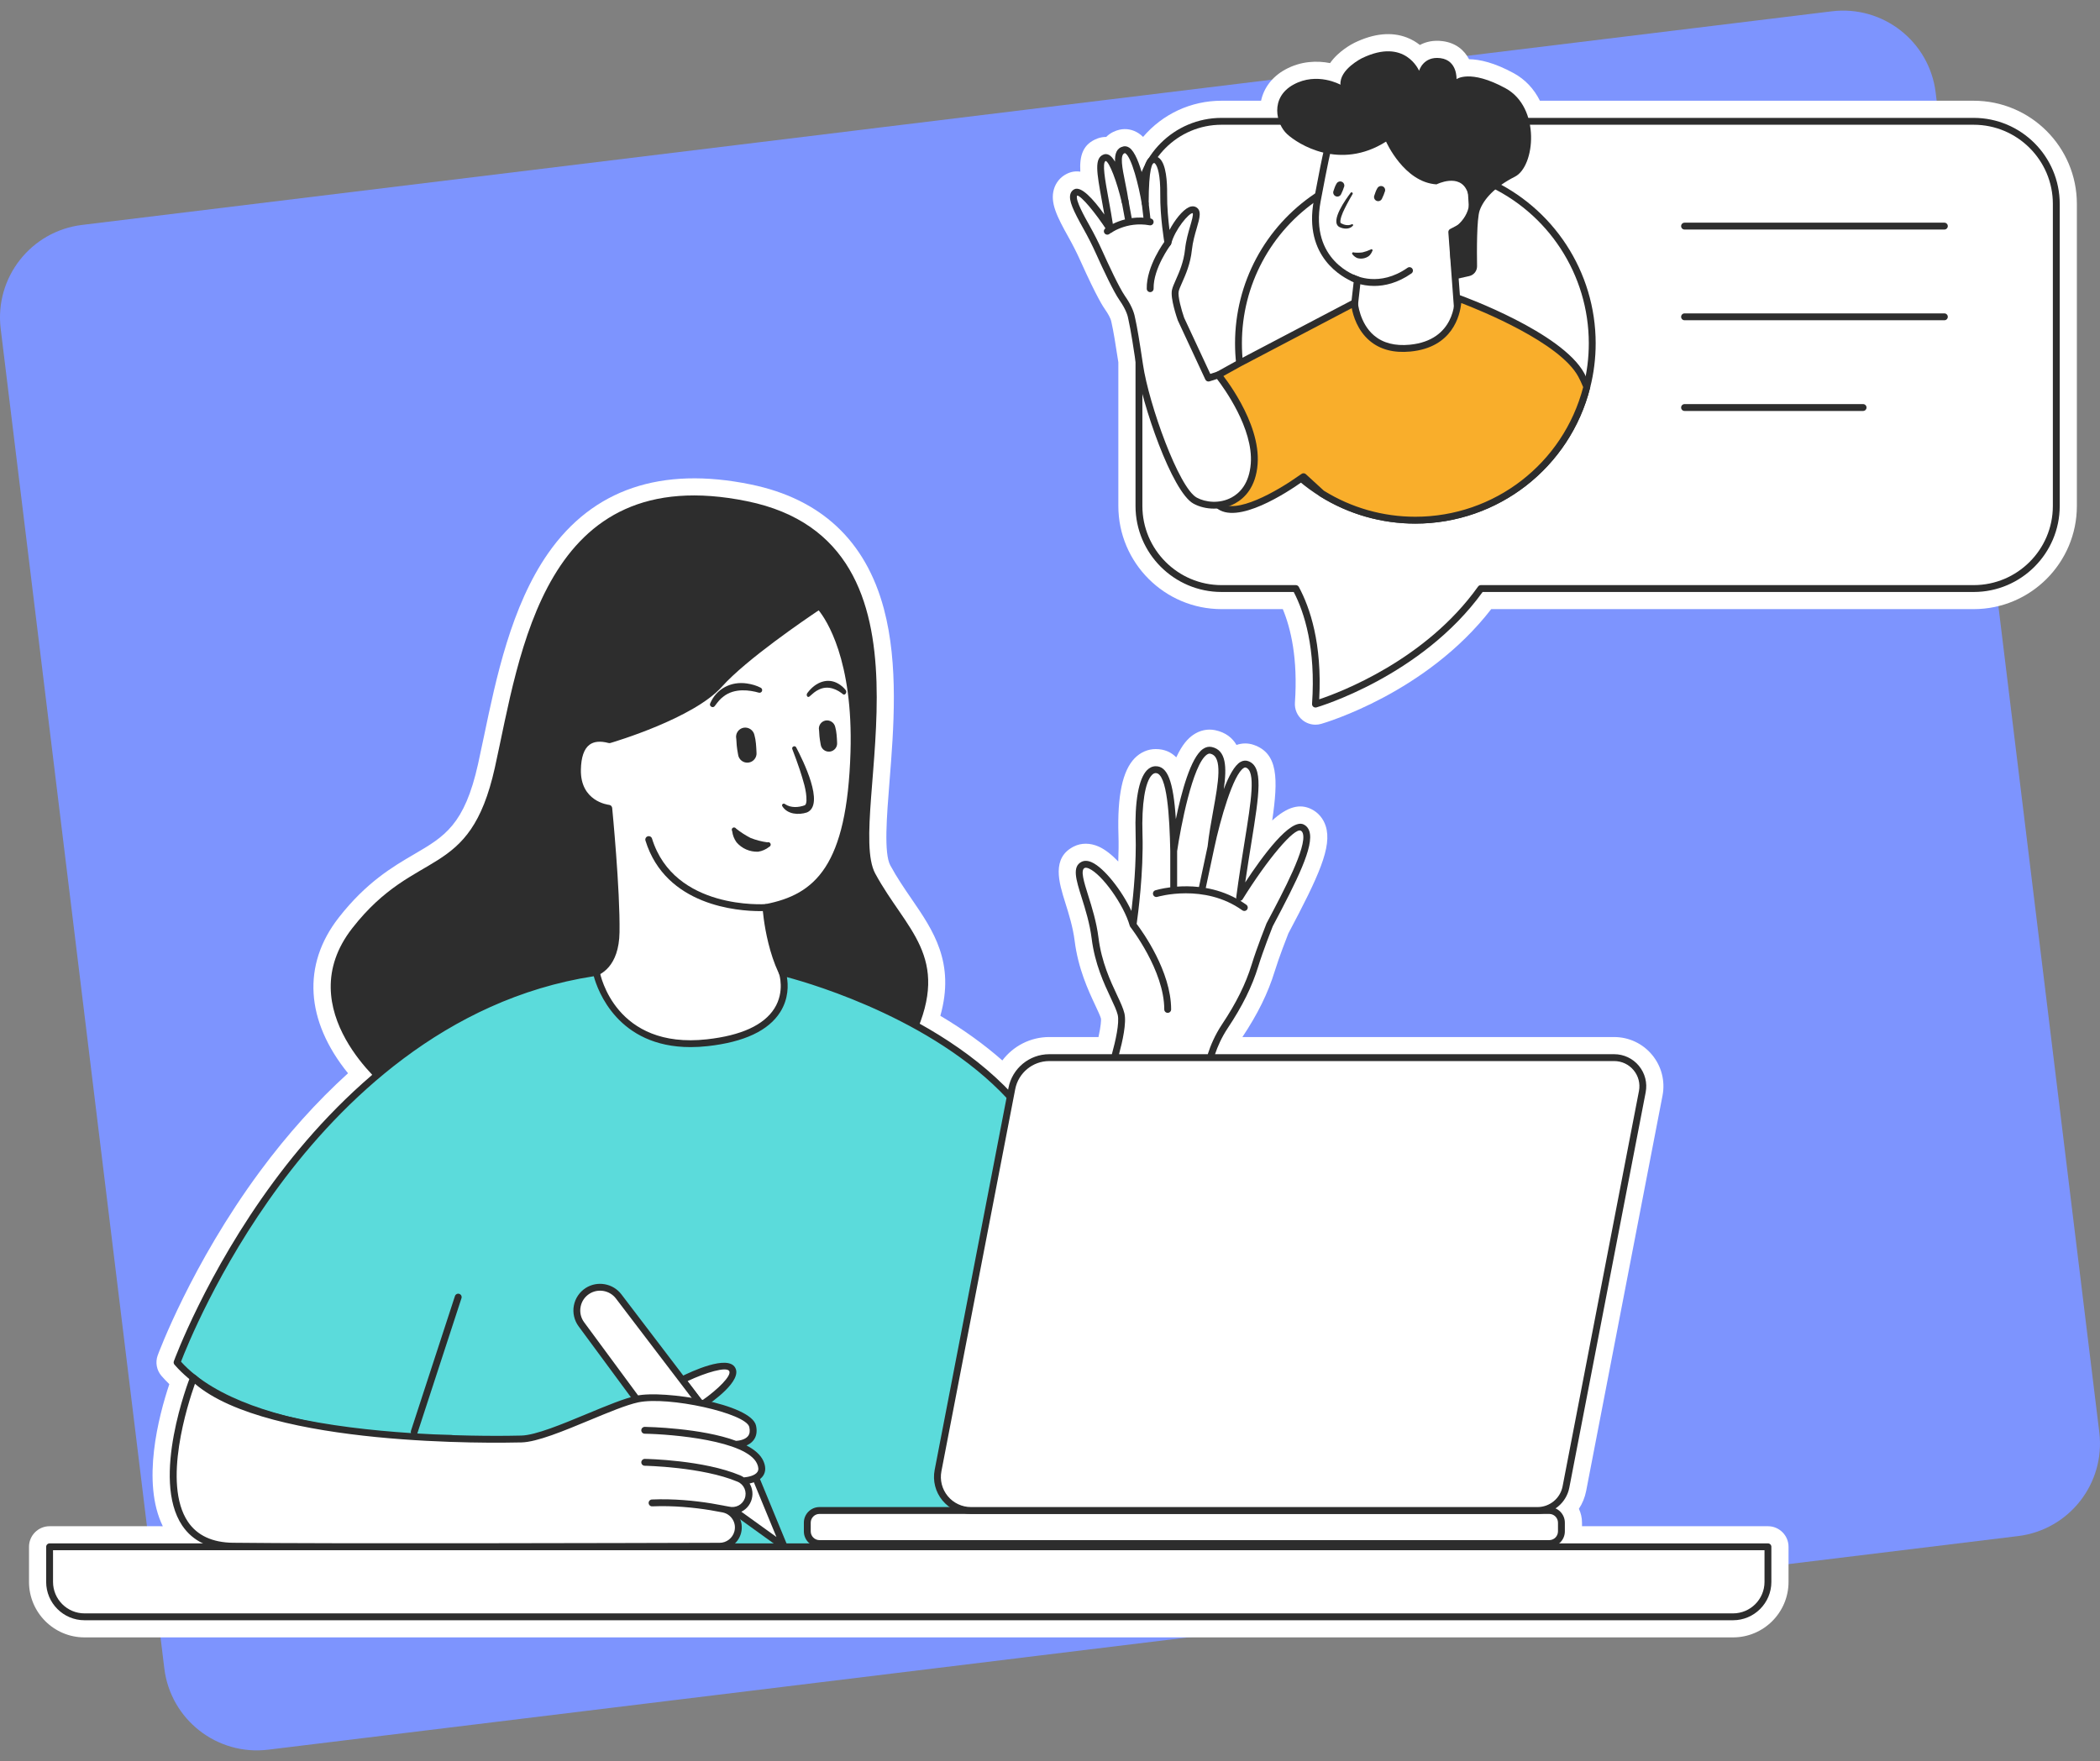 <?xml version="1.0" encoding="UTF-8"?>
<svg xmlns="http://www.w3.org/2000/svg" version="1.1" viewBox="0 0 611.937 513.29">
  <rect x="0" y="0" width="611.937" height="513.29" fill="#808080" stroke="none"/>
  <!-- Generator: Adobe Illustrator 28.6.0, SVG Export Plug-In . SVG Version: 1.2.0 Build 709)  -->
  <g>
    <g id="Capa_25">
      <path d="M.203,95.835l47.68,390.48c1.82,14.9,15.37,25.5,30.27,23.68l110.58-13.5,6.14-.75,1.03-.13,1.04-.12,100.31-12.25,1.12-.14,1.11-.14.38-.04,1-.12,1.01-.13,84.86-10.36,1.04-.12,1-.13,6.16-.75,193.12-23.58c14.9-1.82,25.5-15.37,23.68-30.27l-47.68-390.48c-1.82-14.9-15.37-25.51-30.27-23.69l-200.93,24.54-9.63,1.17-1.06.13-1.07.13-.06.01-11.89,1.45-4.48.55s-.01.01-.02,0l-6.04.74-35.2,4.3h-.03l-6.97.85h-.02l-5.89.73-.99.12-29.06,3.55-5.98.73L23.883,65.565c-14.89,1.82-25.5,15.37-23.68,30.27Z" fill="#7d94fe"/>
      <path d="M515.173,444.861h-54.179v-1.034c0-1.427-.32-2.804-.905-4.048,1.03-1.56,1.752-3.32,2.117-5.208l22.252-115.231c.815-4.218-.287-8.537-3.021-11.851-2.735-3.313-6.767-5.214-11.063-5.214h-108.337c4.465-6.717,7.451-12.79,9.393-19.1,1.281-4.16,3.453-9.721,3.992-11.089,8.862-16.725,12.819-25.288,10.887-31.322-.694-2.172-2.167-3.913-4.14-4.9-3.392-1.705-7.025-.751-11.447,3.291,1.764-12.121,1.77-19.561-5.396-22.042-1.642-.566-3.379-.55-5.007.025-1.187-2.035-3.122-3.649-6.204-4.304-2.212-.466-4.5.027-6.444,1.383-1.443,1.006-3.123,2.692-4.903,6.534-1.472-1.493-3.415-2.415-5.998-2.415-2.28,0-4.461.955-6.143,2.689-3.523,3.635-5.064,10.938-4.707,22.328.08,2.549.044,5.189-.058,7.752-1.886-1.962-3.847-3.525-5.708-4.348-2.492-1.103-5.058-1.113-7.228-.028-6.612,3.308-4.331,10.568-2.497,16.402.99,3.151,2.223,7.074,2.722,11.062,1.022,8.181,4.013,14.56,5.994,18.787.709,1.512,1.512,3.225,1.68,3.921.063.421.002,2.078-.726,5.372h-14.348c-5.509,0-10.511,2.644-13.665,6.823-5.25-4.629-11.295-8.985-18.067-13.016,4.356-15.49-2.093-24.89-8.346-34.002-2.115-3.082-4.301-6.269-6.234-9.84-1.898-3.507-1.048-14.195-.226-24.531,1.204-15.135,2.703-33.97-1.653-50.275-5.302-19.846-18.351-32.035-38.786-36.227-26.12-5.359-45.975,1.373-59.011,20.013-10.804,15.447-15.198,36.482-18.73,53.385-.585,2.801-1.149,5.504-1.719,8.065-3.942,17.741-9.763,21.144-18.573,26.293-6.22,3.636-13.961,8.16-22.031,18.5-10.734,13.754-9.682,30.078,2.707,45.369-9.127,8.284-17.734,17.871-25.633,28.558-20.071,27.153-29.731,53.409-29.831,53.681-.736,2.039-.312,4.325,1.109,5.97.708.816,1.472,1.622,2.285,2.411-3.105,9.286-8.171,28.611-1.9,41.409H14.453c-3.309,0-6,2.691-6,6v10.232c0,8.917,7.255,16.172,16.172,16.172h480.377c8.917,0,16.172-7.255,16.172-16.172v-10.232c0-3.309-2.691-6-6-6Z" fill="#fff"/>
      <g>
        <path d="M112.751,317.324s-28.731-22.907-10.095-46.784c18.636-23.878,34.166-13.589,41.543-46.784,7.377-33.196,13.977-89.88,73.574-77.65,59.597,12.23,28.342,92.016,37.272,108.516,8.93,16.501,22.13,24.072,11.453,47.367-10.677,23.295-153.748,15.336-153.748,15.336Z" fill="#2d2d2d"/>
        <g>
          <path d="M171.054,284.129s8.283,0,8.477-12.424c.194-12.424-2.135-36.107-2.135-36.107,0,0-9.318-.971-9.124-11.259s6.406-9.512,9.318-8.736c0,0,23.878-6.989,32.031-16.112,8.153-9.124,29.119-22.907,29.119-22.907,0,0,11.065,10.871,10.095,42.708s-9.512,42.125-25.625,45.231c0,0,1.165,17.665,9.318,25.625,8.153,7.959-19.607,22.713-19.607,22.713l-31.254-4.853-10.612-23.878Z" fill="#fff"/>
          <path d="M212.92,313.859c-.051,0-.102-.004-.153-.012l-31.254-4.854c-.336-.053-.623-.272-.76-.582l-10.612-23.877c-.138-.31-.109-.667.075-.951.184-.283.498-.454.835-.455.333-.005,7.306-.246,7.481-11.44.172-10.992-1.669-31.125-2.059-35.247-2.424-.548-9.373-2.926-9.2-12.123.081-4.273,1.19-7.245,3.296-8.832,1.759-1.326,4.113-1.638,7-.923,2.603-.789,23.887-7.438,31.306-15.74,8.146-9.117,28.455-22.511,29.315-23.077.393-.26.914-.208,1.25.123.465.456,11.366,11.544,10.393,43.451-.892,29.252-8.077,42.259-25.549,46.003.362,3.604,2.169,17.496,8.941,24.106,1.422,1.389,2.007,3.045,1.738,4.923-1.216,8.479-20.743,18.947-21.574,19.389-.145.077-.306.117-.469.117ZM182.358,307.102l30.385,4.719c5.612-3.028,19.367-11.652,20.241-17.751.176-1.228-.202-2.276-1.156-3.207-8.331-8.133-9.568-25.537-9.617-26.274-.033-.503.314-.952.809-1.047,14.572-2.81,23.806-11.197,24.814-44.28.823-27.009-7.121-38.708-9.27-41.36-3.755,2.514-21.075,14.284-28.199,22.256-8.249,9.231-31.509,16.117-32.496,16.406-.174.051-.361.053-.539.006-2.39-.636-4.261-.464-5.561.516-1.59,1.198-2.431,3.646-2.499,7.272-.174,9.218,7.887,10.209,8.23,10.247.47.052.842.426.889.896.023.237,2.333,23.882,2.14,36.221-.157,10.004-5.422,12.545-8.036,13.19l9.863,22.191Z" fill="#2d2d2d"/>
        </g>
        <g>
          <path d="M173.779,283.429s4.393,23.607,32.347,20.501,21.823-20.501,21.823-20.501c0,0,44.568,10.406,68.639,38.749v132.2h-165.007v-35.099s-59.791,1.127-79.98-22.168c0,0,36.64-101.181,122.177-113.681" fill="#5bdbdb"/>
          <path d="M296.588,455.377h-165.007c-.552,0-1-.447-1-1v-34.088c-8.247.061-60.685-.543-79.735-22.523-.237-.274-.308-.655-.185-.996.092-.254,9.438-25.74,29.148-52.407,18.226-24.657,49.298-55.416,93.825-61.923.533-.084,1.028.279,1.127.805.175.928,4.577,22.657,31.253,19.691,9.964-1.107,16.574-4.135,19.645-9,3.109-4.925,1.362-10.125,1.344-10.177-.12-.345-.043-.728.201-.998.244-.272.614-.389.97-.306.449.104,45.166,10.808,69.174,39.075.153.181.238.41.238.647v132.199c0,.553-.448,1-1,1ZM132.581,453.377h163.007v-130.83c-21.075-24.568-58.184-35.571-66.281-37.737.377,2.203.545,6.211-1.936,10.163-3.405,5.423-10.516,8.771-21.135,9.951-1.751.194-3.417.286-4.995.286-21.206.002-27.074-16.497-28.215-20.657-43.348,6.685-73.703,36.787-91.576,60.955-17.95,24.27-27.23,47.546-28.701,51.392,20.037,22.223,78.229,21.398,78.812,21.379.271-.007.528.099.719.286.192.189.3.445.3.714v34.099Z" fill="#2d2d2d"/>
        </g>
        <g>
          <path d="M198.813,402.201s12.596-6.32,14.531-3.094-8.953,10.431-8.953,10.431l-5.579-7.337Z" fill="#fff"/>
          <path d="M204.393,410.539c-.303,0-.601-.137-.796-.395l-5.579-7.338c-.18-.237-.246-.542-.178-.831.067-.29.26-.535.526-.668,3.149-1.58,13.599-6.447,15.836-2.715,2.253,3.754-6.516,9.966-9.258,11.78-.169.112-.361.166-.551.166ZM200.347,402.566l4.268,5.613c4.493-3.114,8.675-7.219,7.872-8.558-.807-1.343-6.811.425-12.14,2.944Z" fill="#2d2d2d"/>
        </g>
        <g>
          <path d="M213.779,440.247l14.736,10.614-8.078-19.585-16.893-22.847-23.277-30.56c-2.136-2.804-6.064-3.505-9.038-1.613h0c-3.315,2.109-4.15,6.585-1.818,9.748l15.933,21.613,28.435,32.63Z" fill="#fff"/>
          <path d="M228.515,451.861c-.205,0-.41-.062-.585-.189l-14.736-10.614c-.062-.045-.119-.097-.169-.154l-28.435-32.63-15.984-21.677c-1.275-1.73-1.78-3.935-1.386-6.047s1.66-3.985,3.473-5.139c3.384-2.153,7.939-1.34,10.37,1.852l23.277,30.56,16.902,22.857c.049.066.089.138.12.214l8.078,19.586c.17.412.046.889-.304,1.165-.182.144-.401.216-.62.216ZM214.457,439.503l11.796,8.497-6.693-16.23-16.82-22.747-23.269-30.549c-1.806-2.371-5.191-2.975-7.705-1.375-1.367.869-2.283,2.226-2.581,3.817-.297,1.594.069,3.189,1.03,4.494l15.933,21.612,28.309,32.48Z" fill="#2d2d2d"/>
        </g>
        <path d="M221.526,426.236c-1.006-2.25-3.686-3.958-7.115-5.256l.002-.002s6.078.009,4.913-5.232c-1.165-5.242-25.43-9.706-33.584-7.959-8.153,1.747-26.207,11.453-33.778,11.648-7.571.194-75.656,1.301-95.58-17.824,0,0-19.148,48.69,11.524,49.078,27.178.344,120.808.078,141.789.013,2.479-.008,4.636-1.679,5.271-4.075.799-3.011-1.063-6.055-4.08-6.744l1.353.247c2.38.597,4.83-.68,5.704-2.973.771-2.023.089-4.243-1.535-5.522l.029.015s7.431-.172,5.087-5.414Z" fill="#fff"/>
        <path d="M222.439,425.828c-.812-1.817-2.583-3.298-4.905-4.512.722-.313,1.439-.772,1.986-1.454.907-1.129,1.17-2.587.782-4.333-1.407-6.329-26.812-10.431-34.77-8.72-3.573.766-8.858,2.962-14.454,5.288-7.369,3.063-14.989,6.231-19.14,6.337-3.01.078-15.33.306-30.356-.604.02-.041.048-.077.063-.122l12.828-39.312c.171-.525-.115-1.09-.641-1.261-.525-.172-1.089.115-1.261.64l-12.828,39.312c-.07.214-.047.43.021.628-22.796-1.501-51.063-5.668-62.688-16.827-.241-.231-.583-.327-.906-.255-.326.071-.595.3-.717.61-.476,1.209-11.537,29.763-2.357,43.422,3.075,4.574,8.054,6.938,14.799,7.022,10.262.13,29.825.174,51.505.173,34.355,0,74.015-.109,90.298-.159,2.921-.009,5.485-1.991,6.236-4.818.464-1.75.193-3.559-.763-5.092-.148-.237-.314-.459-.487-.672,1.862-.416,3.475-1.718,4.195-3.606.669-1.756.445-3.622-.45-5.108,1.378-.29,3.11-.925,3.997-2.329.743-1.177.747-2.606.013-4.249ZM220.737,429.006c-.721,1.144-2.864,1.535-3.973,1.623-.326-.225-.679-.422-1.059-.583-10.608-4.478-27.114-4.798-27.811-4.81-.535-.011-1.007.431-1.017.983-.009.553.431,1.007.983,1.017.167.003,16.82.327,27.067,4.651,1.91.807,2.825,2.965,2.083,4.913-.693,1.819-2.639,2.83-4.589,2.346l-1.339-.244c-.051-.011-.099-.028-.151-.038-1.093-.218-2.318-.441-3.638-.653l-.064-.012c-.003-.001-.005.001-.008,0-4.782-.767-10.888-1.394-17.251-1.128-.552.023-.981.489-.957,1.041.023.553.517.999,1.041.957,6.226-.262,12.208.356,16.891,1.11l3.668.668c1.197.259,2.212.963,2.86,2.002.661,1.06.848,2.311.526,3.521-.519,1.956-2.29,3.325-4.308,3.332-26.557.081-115.262.322-141.773-.014-6.049-.076-10.477-2.141-13.164-6.137-7.512-11.175-.03-34.345,2.054-40.207,21.562,18.425,87.594,17.285,95.179,17.09,4.523-.116,12.318-3.356,19.856-6.49,5.509-2.289,10.712-4.452,14.105-5.18,8.792-1.88,31.501,3.161,32.398,7.198.252,1.137.127,2.001-.386,2.643-.869,1.088-2.752,1.353-3.484,1.37-10.078-3.739-25.686-4.061-26.586-4.076h-.017c-.544,0-.99.436-1.0.983-.009.552.431,1.007.983,1.017,8.084.137,29.726,1.975,32.752,8.745.45,1.007.491,1.779.124,2.361Z" fill="#2d2d2d"/>
        <g>
          <rect x="235.244" y="440.276" width="219.75" height="9.636" rx="3.551" ry="3.551" fill="#fff"/>
          <path d="M451.444,450.912h-212.648c-2.51,0-4.551-2.041-4.551-4.551v-2.534c0-2.51,2.042-4.551,4.551-4.551h212.648c2.509,0,4.551,2.041,4.551,4.551v2.534c0,2.51-2.042,4.551-4.551,4.551ZM238.795,441.276c-1.407,0-2.551,1.145-2.551,2.551v2.534c0,1.406,1.145,2.551,2.551,2.551h212.648c1.407,0,2.551-1.145,2.551-2.551v-2.534c0-1.406-1.144-2.551-2.551-2.551h-212.648Z" fill="#2d2d2d"/>
        </g>
        <path d="M448.026,440.276h-165.079c-6.145,0-10.768-5.601-9.603-11.634l21.506-111.365c1.009-5.225,5.582-8.999,10.904-8.999h164.622c5.243,0,9.187,4.778,8.193,9.926l-22.252,115.231c-.767,3.972-4.244,6.842-8.29,6.842Z" fill="#fff"/>
        <path d="M477.582,310.673c-1.781-2.158-4.408-3.397-7.207-3.397h-116.318c.758-2.247,1.928-4.934,3.735-7.646,4.236-6.354,7.051-12.05,8.859-17.926,1.455-4.725,3.976-11.091,4.224-11.715,7.136-13.458,12.074-23.321,10.672-27.701-.29-.905-.835-1.562-1.622-1.956-3.869-1.943-12.005,9.146-17.072,16.874.609-4.2,1.228-8.045,1.792-11.545,2.311-14.348,3.584-22.252-.953-23.822-.72-.249-1.487-.164-2.217.251-1.75.99-3.422,4.169-4.866,7.935.909-6.47.724-11.395-3.52-12.296-.872-.183-1.732.014-2.56.591-3.571,2.489-6.285,12.662-7.888,20.436-.738-11.21-2.46-15.419-5.872-15.419-.929,0-1.811.404-2.552,1.169-2.427,2.504-3.599,9.142-3.3,18.692.258,8.263-.622,17.311-1.223,22.324-2.794-6.003-8.019-12.624-11.568-14.192-1.134-.503-2.132-.544-2.964-.128-2.802,1.401-1.611,5.189.036,10.432,1.051,3.344,2.358,7.505,2.913,11.941.924,7.397,3.603,13.111,5.56,17.284.929,1.98,1.73,3.691,2.031,4.953.549,2.306-.641,7.615-1.703,11.463h-18.248c-5.79,0-10.788,4.126-11.886,9.81l-21.506,111.365c-.612,3.17.216,6.416,2.271,8.906s5.085,3.918,8.314,3.918h165.079c4.516,0,8.415-3.219,9.272-7.653l22.252-115.231c.531-2.748-.187-5.561-1.968-7.72ZM362.463,223.831c.292-.166.462-.143.577-.101,2.95,1.02,1.558,9.658-.368,21.614-.763,4.734-1.627,10.102-2.432,16.134-.02.15.005.293.048.43-3.005-1.637-6.059-2.583-8.933-3.083l2.506-11.761v-.001s.001-.001.001-.001c1.698-8.06,5.534-21.496,8.6-23.231ZM343.014,248.097c1.012-6.912,4.507-25.241,8.662-28.136.481-.337.802-.319,1.002-.275,3.716.788,2.321,8.493.844,16.651-.615,3.396-1.25,6.906-1.623,10.351l-2.515,11.801c-.004.018.002.036-.001.054-2.337-.259-4.508-.249-6.369-.113v-10.334ZM327.65,295.351c-.348-1.462-1.15-3.173-2.166-5.339-1.899-4.052-4.501-9.601-5.386-16.684-.577-4.615-1.915-8.873-2.99-12.293-1.248-3.973-2.327-7.404-1.049-8.043.36-.18.944.027,1.261.168,3.835,1.695,10.169,10.581,11.889,16.681.034.122.093.23.167.327.005.006.005.014.01.02.099.126,9.88,12.685,9.88,24.036,0,.553.448,1,1,1s1-.447,1-1c0-11.117-8.41-22.77-10.044-24.928.349-2.439,2.045-14.989,1.696-26.158-.273-8.744.75-15.188,2.737-17.238.366-.377.731-.56,1.116-.56,3.373,0,4.037,12.958,4.242,22.705v10.591c-2.516.325-4.147.806-4.34.865-.528.161-.824.72-.663,1.248.161.526.715.827,1.248.664.135-.041,13.658-4.025,24.75,3.924.176.127.38.188.582.188.311,0,.619-.144.814-.417.322-.449.218-1.074-.231-1.395-.572-.41-1.149-.782-1.729-1.135.256-.057.491-.201.637-.437,7.317-11.786,15.09-20.945,16.951-20.016.185.093.45.273.611.776,1.255,3.922-5.573,16.8-10.559,26.202-.017.032-.032.065-.045.098-.027.068-2.751,6.891-4.298,11.919-1.75,5.686-4.487,11.216-8.612,17.404-2.106,3.16-3.394,6.253-4.186,8.755h-25.86c1.022-3.758,2.224-9.165,1.567-11.926ZM477.587,318.014l-22.252,115.231c-.675,3.495-3.748,6.032-7.308,6.032h-165.079c-2.63,0-5.098-1.163-6.771-3.191-1.674-2.027-2.348-4.672-1.85-7.254l21.506-111.365c.916-4.745,5.089-8.19,9.922-8.19h164.622c2.2,0,4.264.973,5.664,2.669,1.4,1.696,1.964,3.908,1.547,6.068Z" fill="#2d2d2d"/>
        <g>
          <path d="M14.453,450.861h500.72v10.233c0,5.614-4.558,10.172-10.172,10.172H24.625c-5.614,0-10.172-4.558-10.172-10.172v-10.233h0Z" fill="#fff"/>
          <path d="M505.002,472.266H24.625c-6.16,0-11.172-5.012-11.172-11.172v-10.232c0-.553.448-1,1-1h500.72c.552,0,1,.447,1,1v10.232c0,6.16-5.012,11.172-11.172,11.172ZM15.453,451.861v9.232c0,5.058,4.114,9.172,9.172,9.172h480.377c5.058,0,9.172-4.114,9.172-9.172v-9.232H15.453Z" fill="#2d2d2d"/>
        </g>
        <path d="M221.458,265.568c-6.364,0-27.462-1.474-33.371-20.551-.164-.527.132-1.088.659-1.251.527-.163,1.088.132,1.251.659,6.475,20.903,32.866,19.117,33.134,19.1.545-.039,1.031.369,1.074.92s-.369,1.031-.919,1.074c-.042.003-.706.049-1.828.049Z" fill="#2d2d2d"/>
        <path d="M220.443,219.288c-.077-1.691-.161-3.507-.608-5.055-.322-1.439-1.719-2.371-3.172-2.114-1.461.287-2.413,1.704-2.126,3.164.005.023.009.047.015.07.052,1.127.112,2.442.522,4.557.172,1.482,1.513,2.545,2.995,2.373,1.482-.172,2.545-1.513,2.373-2.995Z" fill="#2d2d2d"/>
        <path d="M243.928,216.407c-.069-1.507-.143-3.125-.542-4.505-.287-1.283-1.532-2.113-2.827-1.884-1.302.256-2.15,1.518-1.895,2.82.004.021.009.042.013.062.046,1.005.1,2.177.465,4.061.153,1.321,1.348,2.268,2.67,2.115,1.321-.153,2.268-1.348,2.115-2.669Z" fill="#2d2d2d"/>
        <path d="M218.744,244.259c-1.495-.767-2.91-1.679-4.226-2.725-.499-.747-1.665-.213-1.154.771.143,1.152.572,2.249,1.248,3.192,1.569,1.838,3.895,2.854,6.309,2.757,1.181-.182,2.293-.671,3.225-1.418.362-.149.534-.563.386-.925-.148-.359-.558-.533-.919-.388-1.668-.226-3.302-.65-4.87-1.264h-0Z" fill="#2d2d2d"/>
        <path d="M222.063,200.916c-.063-.198-.199-.359-.383-.455-1.181-.614-2.504-1.022-4.043-1.246-4.663-.692-8.859,1.568-10.671,5.76-.194.359-.075.782.282,1.005.128.081.265.121.399.126.242.009.475-.098.624-.306l.167-.219c.724-.957,1.408-1.861,2.323-2.516,3.291-2.653,7.869-1.881,10.309-1.18.365.122.768-.039.941-.377.096-.183.114-.394.052-.592Z" fill="#2d2d2d"/>
        <path d="M246.606,201.713c.018-.19-.023-.363-.117-.489-.601-.808-1.361-1.464-2.32-2.006-2.901-1.652-6.388-.581-8.871,2.738-.238.276-.288.677-.117.955.061.1.14.166.228.201.159.062.346.019.509-.133l.178-.158c.774-.688,1.505-1.339,2.315-1.716,3.002-1.623,5.823.082,7.238,1.247.207.19.524.136.743-.125.12-.141.196-.324.214-.514Z" fill="#2d2d2d"/>
        <path d="M232.001,217.831c1.844,3.534,8.525,16.738,3.121,18.986-2.417.78-5.671.581-7.162-1.833-.292-.529.377-.996.802-.595,1.679,1.137,3.927,1.002,5.78.32.358-.289.402-.721.464-1.305.068-3.02-1.028-6.085-1.942-9.011-.68-2.017-1.411-4.042-2.183-6.03-.283-.702.751-1.2,1.121-.532h0Z" fill="#2d2d2d"/>
      </g>
      <g>
        <path d="M575.128,29.361h-126.398c-1.738-3.492-4.335-6.233-7.643-8.037-5.593-3.048-9.869-4.017-13.008-4.061-1.343-2.562-3.779-4.771-7.722-5.272-2.639-.335-4.841.172-6.601,1.118-1.047-.83-2.307-1.598-3.808-2.172-4.474-1.711-9.587-1.206-15.228,1.516-.655.321-4.657,2.383-7.137,5.941-3.76-.744-8.509-.634-13.101,1.898-3.767,2.076-6.202,5.317-7.008,9.069h-11.516c-8.915,0-17.187,3.879-22.865,10.556-.398-.399-.814-.742-1.251-1.033-1.708-1.14-3.717-1.52-5.654-1.065-.956.223-2.519.771-3.847,2.096-.825-.003-1.658.129-2.464.425-4.297,1.587-5.337,4.974-5.075,9.702-1.331-.21-2.706-.029-4.104.711-1.744.915-3.015,2.466-3.58,4.37-1.166,3.939.856,7.981,4.324,14.168,1.211,2.161,2.334,4.389,3.34,6.623,4.96,11.025,6.721,13.555,7.3,14.385.696,1,1.568,2.421,1.768,3.517.017.092.046.237.098.463.44,1.902,1.109,5.812,1.938,11.321v41.877c0,16.582,13.49,30.072,30.071,30.072h17.85c2.341,5.626,4.424,14.431,3.533,27.268-.134,1.943.688,3.837,2.22,5.086,1.063.856,2.401,1.328,3.766,1.328.55,0,1.097-.075,1.656-.232,1.276-.367,30.674-9.044,49.555-33.449h140.588c16.581,0,30.072-13.49,30.072-30.072V59.432c0-16.581-13.49-30.071-30.072-30.071Z" fill="#fff"/>
        <g>
          <path d="M575.129,35.361h-219.168c-13.24,0-24.072,10.832-24.072,24.072v88.044c0,13.24,10.832,24.072,24.072,24.072h21.637c2.929,5.433,6.941,16.258,5.732,33.682,0,0,30.399-8.671,48.194-33.682h143.606c13.239,0,24.072-10.832,24.072-24.072V59.433c0-13.24-10.833-24.072-24.072-24.072Z" fill="#fff"/>
          <path d="M383.329,206.23c-.227,0-.449-.077-.63-.223-.253-.206-.39-.521-.368-.847,1.122-16.158-2.213-26.589-5.337-32.612h-21.034c-13.824,0-25.071-11.247-25.071-25.072V59.432c0-13.824,11.247-25.071,25.071-25.071h219.168c13.825,0,25.072,11.247,25.072,25.071v88.044c0,13.825-11.247,25.072-25.072,25.072h-143.092c-17.835,24.688-48.128,33.556-48.434,33.644-.09.025-.183.038-.274.038ZM355.96,36.361c-12.722,0-23.071,10.35-23.071,23.071v88.044c0,12.722,10.35,23.072,23.071,23.072h21.637c.368,0,.706.202.88.525,3.228,5.988,6.824,16.481,5.94,32.761,6.076-2.034,31.038-11.428,46.291-32.866.188-.264.491-.42.815-.42h143.606c12.722,0,23.072-10.351,23.072-23.072V59.432c0-12.722-10.35-23.071-23.072-23.071h-219.168Z" fill="#2d2d2d"/>
        </g>
        <path d="M412.424,152.619c-9.854,0-19.456-2.744-27.771-7.935-2.163-1.348-4.235-2.862-6.157-4.501-10.288-8.707-16.78-20.864-18.278-34.23-.217-1.873-.327-3.856-.327-5.889,0-17.58,8.734-33.916,23.364-43.699l1.111,1.662c-14.073,9.411-22.475,25.126-22.475,42.037,0,1.956.105,3.861.314,5.662,1.442,12.859,7.687,24.554,17.586,32.932,1.85,1.577,3.84,3.032,5.921,4.328,7.997,4.993,17.234,7.632,26.712,7.632,23.166,0,43.315-15.668,48.999-38.101,1.031-4.027,1.554-8.216,1.554-12.453,0-20.025-11.849-38.185-30.188-46.265l.807-1.83c19.063,8.398,31.381,27.276,31.381,48.095,0,4.404-.543,8.76-1.616,12.946-5.908,23.319-26.855,39.607-50.937,39.607Z" fill="#2d2d2d"/>
        <path d="M403.973,113.322c-.07,0-.141-.008-.21-.022-.273-.059-.508-.229-.65-.468l-10.119-17.096c-.115-.194-.161-.42-.131-.644l.845-6.271.744-6.585c-3.175-1.317-14.699-7.31-11.595-23.865,3.122-16.646,3.447-16.867,3.859-17.146.096-.065.205-.114.318-.143l26.528-6.69c.363-.092.747.026.995.308l14.694,16.651c.147.167.234.378.248.601l.765,12.37c.024.394-.185.766-.535.948l-5.639,2.945,2.156,29.098c.026.352-.134.69-.422.893l-21.276,14.935c-.17.119-.371.182-.575.182ZM394.891,95.016l9.392,15.867,19.927-13.988-2.163-29.188c-.03-.398.18-.775.534-.961l5.646-2.949-.704-11.38-14.063-15.937-25.413,6.408c-.273,1.003-1.083,4.427-3.225,15.852-3.236,17.258,10.422,21.7,11.005,21.881.459.143.753.591.699,1.068l-.833,7.367c-.001.007-.002.014-.002.021l-.8,5.938ZM394.7,88.944h.01-.01Z" fill="#2d2d2d"/>
        <g>
          <path d="M462.392,112.763c-5.657,22.326-25.896,38.856-49.968,38.856-10.01,0-19.338-2.848-27.241-7.783l-5.336-4.894s-.241.18-.702.481c-3.43,2.448-18.655,12.658-24.152,7.763-6.218-5.536,0-37.893,0-37.893l6.219-3.45,33.477-17.575s1.002,14.668,16.211,13.201c14.461-1.394,13.982-14.563,13.982-14.563,0,0,29.508,10.612,35.907,22.386.561,1.043,1.103,2.226,1.604,3.47Z" fill="#f9ae2b"/>
          <path d="M412.424,152.619c-9.854,0-19.456-2.744-27.771-7.935-.052-.033-.101-.07-.146-.111l-4.749-4.356c-.022.015-.044.028-.067.044-4.399,3.139-19.331,13.043-25.364,7.672-6.455-5.747-.964-35.459-.317-38.828.056-.291.238-.542.497-.685l6.219-3.45,33.498-17.586c.298-.157.656-.151.951.013.295.164.487.467.511.804.004.06.475,6.002,4.727,9.596,2.594,2.192,6.093,3.091,10.39,2.68,13.323-1.285,13.095-13.033,13.079-13.533-.011-.331.143-.646.411-.842.268-.194.616-.245.927-.134,1.22.439,29.941,10.878,36.447,22.85.561,1.044,1.117,2.245,1.653,3.574.08.196.094.414.042.62-5.909,23.321-26.855,39.609-50.938,39.609ZM385.79,143.036c7.979,4.961,17.186,7.583,26.634,7.583,23.057,0,43.125-15.52,48.917-37.784-.47-1.141-.952-2.171-1.435-3.068-5.402-9.94-28.435-19.27-34.102-21.444-.375,3.643-2.538,12.96-14.809,14.143-4.865.473-8.865-.592-11.889-3.156-3.546-3.007-4.787-7.269-5.208-9.496l-32.222,16.916-5.789,3.212c-1.723,9.183-4.901,32.34-.23,36.498,4.19,3.734,16.371-3.166,22.907-7.83.447-.292.67-.457.684-.468.384-.288.92-.261,1.274.064l5.268,4.832Z" fill="#2d2d2d"/>
        </g>
        <g>
          <path d="M329.753,92.734c-.205-1.129-.741-2.985-2.744-5.862-1.737-2.495-4.881-9.259-6.753-13.419-1.088-2.418-2.281-4.782-3.578-7.095-2.908-5.188-5.043-9.318-3.189-10.293,2.274-1.195,10.038,10.767,10.038,10.767-1.924-12.498-4.267-19.869-1.57-20.863,2.696-.995,5.901,12.836,5.901,12.836-.868-6.773-3.737-14.342-.306-15.143,3.432-.801,6.167,15.651,6.167,15.651.009-9.925.891-12.764,2.562-12.798,1.671-.034,2.889,3.389,2.815,10.077-.074,6.688,1.227,14.184,1.227,14.184,1.067-4.096,5.744-10.459,7.643-9.557s-1.035,5.663-1.648,11.526c-.613,5.863-3.355,9.784-3.833,11.988-.478,2.204,1.629,8.221,1.629,8.221l8.027,17.252,2.847-.906s11.389,13.848,10.483,25.883-11.518,13.848-17.212,10.742c-5.694-3.106-14.495-28.084-16.177-39.472-1.682-11.389-2.27-13.392-2.329-13.718Z" fill="#fff"/>
          <path d="M353.737,148.252c-2.098,0-4.184-.483-5.957-1.45-6.278-3.424-15.042-29.064-16.688-40.203-.675-4.572-1.618-10.616-2.271-13.445-.027-.118-.044-.193-.053-.241h0c-.107-.59-.435-2.386-2.582-5.47-1.715-2.463-4.668-8.744-6.844-13.58-1.066-2.369-2.256-4.729-3.538-7.016-3.078-5.491-4.445-8.434-3.892-10.305.179-.604.563-1.075,1.11-1.362,2.002-1.059,5.533,2.821,8.782,7.346-.256-1.475-.508-2.859-.744-4.155-1.491-8.196-2.239-12.31.548-13.34.357-.131.92-.216,1.575.138.601.324,1.182,1.032,1.73,1.968-.084-2.327.466-3.994,2.41-4.447.411-.096,1.045-.111,1.745.355,1.639,1.094,2.988,4.751,3.962,8.346.453-4.229,1.44-5.838,3.229-5.874.46.01,1.091.112,1.72.735,1.823,1.806,2.157,6.627,2.115,10.352-.041,3.685.348,7.652.695,10.42,1.503-2.84,3.763-5.743,5.618-6.607.915-.428,1.585-.29,1.986-.1,1.878.892,1.199,3.216.339,6.157-.524,1.793-1.176,4.023-1.421,6.375-.425,4.064-1.821,7.205-2.841,9.499-.467,1.053-.871,1.961-1.009,2.597-.304,1.403.817,5.454,1.595,7.679l7.619,16.362,2.009-.64c.388-.123.815.001,1.076.318.475.578,11.633,14.299,10.707,26.594-.512,6.808-3.872,10.006-6.601,11.49-1.842,1.002-3.993,1.504-6.131,1.504ZM330.737,92.555l.034.148c.537,2.323,1.31,6.9,2.301,13.602,1.697,11.485,10.411,35.874,15.667,38.74,2.502,1.365,6.62,1.877,10.174-.055,2.292-1.247,5.117-3.974,5.562-9.884.768-10.204-7.83-22.03-9.843-24.645l-2.187.696c-.48.147-.998-.075-1.21-.531l-8.028-17.252c-.262-.734-2.222-6.444-1.699-8.854.181-.836.603-1.784,1.136-2.984.965-2.173,2.288-5.147,2.679-8.895.265-2.531.945-4.858,1.491-6.729.419-1.437.994-3.402.729-3.79-1.079-.074-5.177,4.777-6.253,8.905-.119.456-.531.78-1.009.747-.47-.019-.863-.364-.944-.828-.054-.31-1.315-7.663-1.241-14.365.06-5.398-.747-8.143-1.522-8.911-.105-.104-.205-.156-.273-.155-.473.009-1.574,1.178-1.583,11.799-.001.52-.399.953-.918.996-.524.037-.983-.32-1.068-.833-.9-5.411-2.977-13.571-4.773-14.771-.038-.024-.134-.082-.181-.071-1.554.362-.726,4.461.075,8.425.372,1.839.755,3.741.996,5.617.068.528-.29,1.017-.815,1.111-.522.092-1.031-.24-1.151-.759-1.422-6.134-3.608-11.796-4.679-12.116-1.113.44-.172,5.617.825,11.099.462,2.542.987,5.424,1.486,8.667.072.466-.191.919-.632,1.087-.442.166-.939.004-1.195-.39-3.585-5.523-7.569-10.227-8.788-10.392-.029.025-.05.06-.069.125-.412,1.39,2.173,6.002,3.718,8.758,1.31,2.338,2.527,4.751,3.618,7.174,1.752,3.896,4.948,10.798,6.661,13.258,1.612,2.315,2.563,4.361,2.908,6.255h0Z" fill="#2d2d2d"/>
        </g>
        <path d="M335.161,85.149c-.543,0-.988-.435-1-.98-.134-6.641,5.14-13.699,5.365-13.996.333-.442.96-.53,1.4-.195.441.332.528.959.196,1.4-.051.067-5.081,6.809-4.961,12.75.011.553-.428,1.009-.98,1.02h-.021Z" fill="#2d2d2d"/>
        <g>
          <line x1="327.809" y1="58.438" x2="328.783" y2="63.679" fill="#fff"/>
          <path d="M328.782,64.68c-.473,0-.893-.336-.982-.817l-.974-5.241c-.101-.543.258-1.065.801-1.166.54-.1,1.065.257,1.166.801l.974,5.241c.101.543-.258,1.065-.801,1.166-.061.012-.123.017-.184.017Z" fill="#2d2d2d"/>
        </g>
        <g>
          <line x1="334.283" y1="64.132" x2="333.719" y2="59.313" fill="#fff"/>
          <path d="M334.281,65.133c-.5,0-.932-.375-.992-.884l-.563-4.819c-.064-.549.329-1.045.877-1.109.544-.072,1.045.329,1.109.877l.563,4.819c.064.549-.329,1.045-.877,1.109-.04.005-.079.007-.118.007Z" fill="#2d2d2d"/>
        </g>
        <g>
          <path d="M322.668,67.4s5.134-4.057,12.491-2.718" fill="#fff"/>
          <path d="M322.668,68.4c-.295,0-.588-.13-.785-.38-.342-.434-.269-1.062.165-1.404.225-.178,5.581-4.318,13.29-2.917.543.099.903.619.805,1.162s-.614.911-1.163.805c-6.831-1.247-11.644,2.481-11.692,2.519-.184.145-.402.216-.62.216Z" fill="#2d2d2d"/>
        </g>
        <path d="M390.616,24.692s-6.815-3.828-13.719-.022c-6.905,3.807-5.053,11.451-1.847,14.41,3.207,2.959,15.384,10.718,28.848,2.192,0,0,5.242,11.876,14.705,12.466,0,0,6.729-3.398,8.939,2.003,2.21,5.401-2.102,10.15-5.098,11.291,0,0-.322,10.136,1.437,14.389l4.25-.951c1.353-.302,2.305-1.511,2.283-2.897-.071-4.438-.108-13.761.757-16.224,1.148-3.266,4.399-6.882,10.279-9.853,5.88-2.971,7.571-20.154-2.757-25.782-10.328-5.628-14.266-2.647-14.266-2.647,0,0,.309-5.482-4.701-6.119-5.01-.637-6.204,3.69-6.204,3.69,0,0-4.021-9.768-16.602-3.699,0,0-6.662,3.266-6.305,7.751Z" fill="#2d2d2d"/>
        <path d="M400.484,56.968c.237-.717.491-1.488.87-2.099.312-.58,1.024-.812,1.617-.527.593.299.832,1.022.533,1.616-.005.009-.01.019-.015.028-.158.478-.342,1.036-.773,1.896-.252.616-.956.912-1.573.659-.616-.252-.912-.956-.659-1.573Z" fill="#2d2d2d"/>
        <path d="M388.587,55.634c.237-.717.491-1.488.87-2.099.312-.58,1.024-.812,1.617-.527.593.299.832,1.022.533,1.616-.005.009-.01.019-.015.028-.158.478-.342,1.036-.773,1.896-.252.616-.956.912-1.573.659-.616-.252-.912-.956-.659-1.573Z" fill="#2d2d2d"/>
        <path d="M397.034,73.562c.807-.193,1.593-.466,2.346-.814.327-.3.824.092.464.505-.203.536-.537,1.012-.972,1.386-.968.699-2.203.914-3.35.586-.545-.225-1.022-.59-1.382-1.058-.156-.114-.191-.333-.077-.489.113-.155.33-.19.486-.079.827.086,1.661.074,2.485-.037h0Z" fill="#2d2d2d"/>
        <g>
          <path d="M394.204,81.01s7.635,4.087,16.521-2.136" fill="#fff"/>
          <path d="M400.423,83.346c-3.898,0-6.502-1.353-6.691-1.453-.487-.261-.67-.867-.41-1.353.26-.487.865-.669,1.352-.411.307.162,7.245,3.693,15.477-2.073.453-.316,1.076-.207,1.393.246.317.452.207,1.075-.245,1.393-4.054,2.839-7.854,3.652-10.876,3.652Z" fill="#2d2d2d"/>
        </g>
        <path d="M393.585,56.187c-1.307,1.74-6.075,8.258-3.365,9.947,1.233.634,3.002.816,4.019-.352.204-.259-.115-.57-.379-.391-1.005.464-2.204.192-3.141-.341-.167-.188-.152-.424-.134-.744.231-1.633,1.093-3.186,1.845-4.68.545-1.026,1.118-2.051,1.71-3.054.214-.353-.298-.713-.556-.386h0Z" fill="#2d2d2d"/>
        <path d="M566.586,66.906h-75.709c-.552,0-1-.447-1-1s.448-1,1-1h75.709c.552,0,1,.447,1,1s-.448,1-1,1Z" fill="#2d2d2d"/>
        <path d="M566.586,93.346h-75.709c-.552,0-1-.447-1-1s.448-1,1-1h75.709c.552,0,1,.447,1,1s-.448,1-1,1Z" fill="#2d2d2d"/>
        <path d="M542.903,119.785h-52.026c-.552,0-1-.447-1-1s.448-1,1-1h52.026c.552,0,1,.447,1,1s-.448,1-1,1Z" fill="#2d2d2d"/>
      </g>
    </g>
  </g>
</svg>